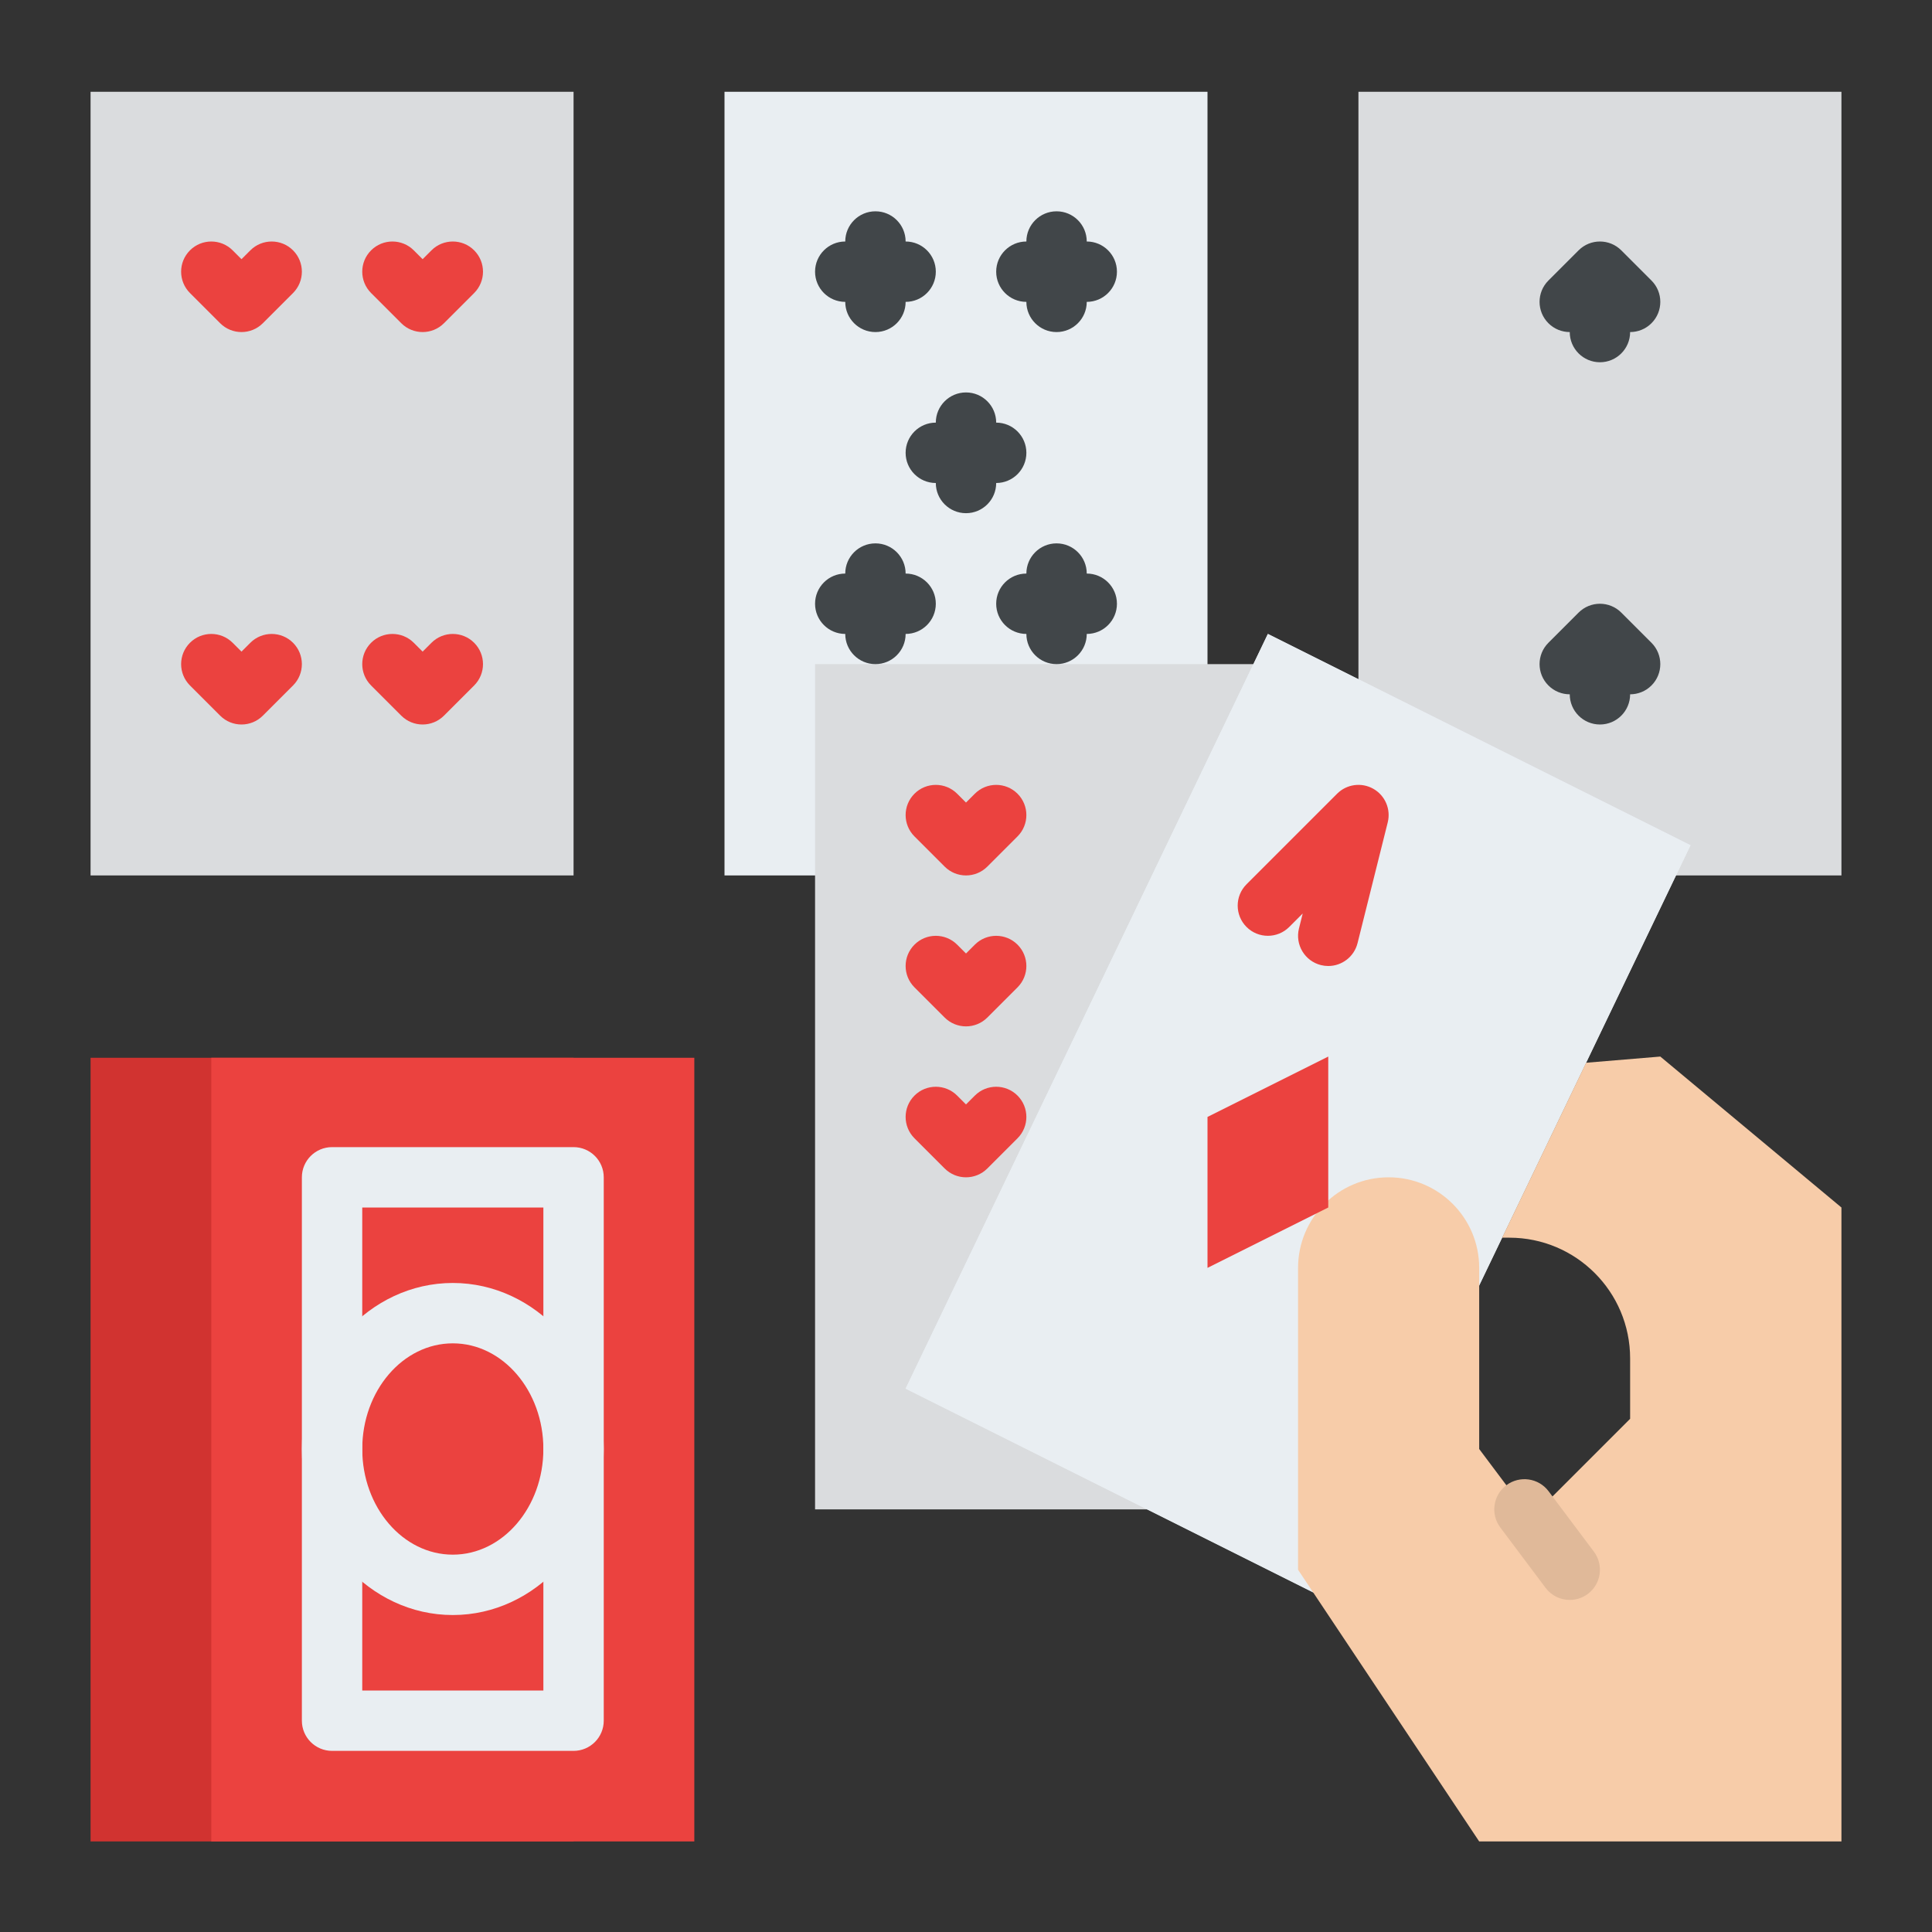 <svg id="Flat" height="512" viewBox="0 0 512 512" width="512" xmlns="http://www.w3.org/2000/svg"><rect x="0" y="0" width="512" height="512" fill="#333333" stroke="none"/><path d="m24 24.323h128v207.677h-128z" fill="#dadcde"/><path d="m24 280.323h128v207.677h-128z" fill="#d13330"/><path d="m56 280.323h128v207.677h-128z" fill="#eb423f"/><path d="m192 24.323h128v207.677h-128z" fill="#e9eef2"/><path d="m360 24.323h128v207.677h-128z" fill="#dadcde"/><path d="m216 176h136v224h-136z" fill="#dadcde"/><path d="m336 168 112 56-96 200-112-56z" fill="#e9eef2"/><path d="m336 168 112 56-96 200-112-56z" fill="#e9eef2"/><path d="m256 232c-2.047 0-4.095-.781-5.657-2.343l-8-8c-3.125-3.124-3.125-8.189 0-11.313 3.124-3.124 8.189-3.124 11.313 0l2.343 2.343 2.343-2.343c3.124-3.124 8.189-3.124 11.313 0 3.125 3.124 3.125 8.189 0 11.313l-8 8c-1.56 1.562-3.608 2.343-5.655 2.343z" fill="#eb423f"/><path d="m256 272c-2.047 0-4.095-.781-5.657-2.343l-8-8c-3.125-3.124-3.125-8.189 0-11.313 3.124-3.124 8.189-3.124 11.313 0l2.343 2.343 2.343-2.343c3.124-3.124 8.189-3.124 11.313 0 3.125 3.124 3.125 8.189 0 11.313l-8 8c-1.56 1.562-3.608 2.343-5.655 2.343z" fill="#eb423f"/><path d="m256 312c-2.047 0-4.095-.781-5.657-2.343l-8-8c-3.125-3.124-3.125-8.189 0-11.313 3.124-3.124 8.189-3.124 11.313 0l2.343 2.343 2.343-2.343c3.124-3.124 8.189-3.124 11.313 0 3.125 3.124 3.125 8.189 0 11.313l-8 8c-1.56 1.562-3.608 2.343-5.655 2.343z" fill="#eb423f"/><path d="m440 280-19.67 1.64-22.25 46.36h1.92c17.67 0 32 14.33 32 32v16l-26.286 26.286-13.714-18.286v-48c0-13.255-10.745-24-24-24-13.255 0-24 10.745-24 24v80l48 72h96v-168z" fill="#f7cca9"/><path d="m64 88c-2.047 0-4.095-.781-5.657-2.343l-8-8c-3.125-3.124-3.125-8.189 0-11.313 3.124-3.124 8.189-3.124 11.313 0l2.344 2.343 2.343-2.343c3.124-3.124 8.189-3.124 11.313 0 3.125 3.124 3.125 8.189 0 11.313l-8 8c-1.561 1.562-3.609 2.343-5.656 2.343z" fill="#eb423f"/><path d="m112 88c-2.047 0-4.095-.781-5.657-2.343l-8-8c-3.125-3.124-3.125-8.189 0-11.313 3.124-3.124 8.189-3.124 11.313 0l2.344 2.343 2.343-2.343c3.124-3.124 8.189-3.124 11.313 0 3.125 3.124 3.125 8.189 0 11.313l-8 8c-1.561 1.562-3.609 2.343-5.656 2.343z" fill="#eb423f"/><path d="m64 192c-2.047 0-4.095-.781-5.657-2.343l-8-8c-3.125-3.124-3.125-8.189 0-11.313 3.124-3.124 8.189-3.124 11.313 0l2.344 2.343 2.343-2.343c3.124-3.124 8.189-3.124 11.313 0 3.125 3.124 3.125 8.189 0 11.313l-8 8c-1.561 1.562-3.609 2.343-5.656 2.343z" fill="#eb423f"/><path d="m112 192c-2.047 0-4.095-.781-5.657-2.343l-8-8c-3.125-3.124-3.125-8.189 0-11.313 3.124-3.124 8.189-3.124 11.313 0l2.343 2.343 2.343-2.343c3.124-3.124 8.189-3.124 11.313 0 3.125 3.124 3.125 8.189 0 11.313l-8 8c-1.56 1.562-3.608 2.343-5.655 2.343z" fill="#eb423f"/><g fill="#414649"><path d="m224 80c0 4.418 3.582 8 8 8s8-3.582 8-8c4.418 0 8-3.582 8-8s-3.582-8-8-8c0-4.418-3.582-8-8-8s-8 3.582-8 8c-4.418 0-8 3.582-8 8s3.582 8 8 8z"/><path d="m272 80c0 4.418 3.582 8 8 8s8-3.582 8-8c4.418 0 8-3.582 8-8s-3.582-8-8-8c0-4.418-3.582-8-8-8s-8 3.582-8 8c-4.418 0-8 3.582-8 8s3.582 8 8 8z"/><path d="m240 152c0-4.418-3.582-8-8-8s-8 3.582-8 8c-4.418 0-8 3.582-8 8s3.582 8 8 8c0 4.418 3.582 8 8 8s8-3.582 8-8c4.418 0 8-3.582 8-8s-3.582-8-8-8z"/><path d="m288 152c0-4.418-3.582-8-8-8s-8 3.582-8 8c-4.418 0-8 3.582-8 8s3.582 8 8 8c0 4.418 3.582 8 8 8s8-3.582 8-8c4.418 0 8-3.582 8-8s-3.582-8-8-8z"/><path d="m272 120c0-4.418-3.582-8-8-8 0-4.418-3.582-8-8-8s-8 3.582-8 8c-4.418 0-8 3.582-8 8s3.582 8 8 8c0 4.418 3.582 8 8 8s8-3.582 8-8c4.418 0 8-3.582 8-8z"/><path d="m437.657 74.343-8-8c-3.124-3.124-8.189-3.124-11.313 0l-8 8c-3.125 3.124-3.125 8.189 0 11.313 1.561 1.563 3.609 2.344 5.656 2.344 0 4.418 3.582 8 8 8s8-3.582 8-8c2.047 0 4.095-.781 5.657-2.343 3.124-3.124 3.124-8.19 0-11.314z"/><path d="m437.657 170.343-8-8c-3.124-3.124-8.189-3.124-11.313 0l-8 8c-3.125 3.124-3.125 8.189 0 11.313 1.562 1.562 3.609 2.343 5.657 2.343 0 4.418 3.582 8 8 8s8-3.582 8-8c2.047 0 4.095-.781 5.657-2.343 3.123-3.123 3.123-8.189-.001-11.313z"/></g><path d="m152 464h-64c-4.418 0-8-3.582-8-8v-144c0-4.418 3.582-8 8-8h64c4.418 0 8 3.582 8 8v144c0 4.418-3.582 8-8 8zm-56-16h48v-128h-48z" fill="#e9eef2"/><path d="m120 428c-22.056 0-40-19.738-40-44s17.944-44 40-44 40 19.738 40 44-17.944 44-40 44zm0-72c-13.234 0-24 12.561-24 28s10.766 28 24 28 24-12.561 24-28-10.766-28-24-28z" fill="#e9eef2"/><path d="m320 296v40l32-16v-40z" fill="#eb423f"/><path d="m352.006 256.002c-.642 0-1.295-.078-1.946-.241-4.286-1.072-6.892-5.415-5.821-9.702l.995-3.979-3.577 3.577c-3.124 3.124-8.189 3.124-11.313 0-3.125-3.124-3.125-8.189 0-11.313l24-24c2.543-2.543 6.469-3.078 9.598-1.305 3.129 1.771 4.692 5.413 3.82 8.902l-8 32c-.909 3.634-4.172 6.061-7.756 6.061z" fill="#eb423f"/><path d="m416.005 424c-2.432 0-4.834-1.104-6.406-3.2l-12-16c-2.65-3.534-1.935-8.549 1.601-11.2 3.531-2.65 8.547-1.936 11.2 1.601l12 16c2.65 3.534 1.935 8.549-1.601 11.2-1.438 1.078-3.123 1.599-4.794 1.599z" fill="#e0b999"/></svg>